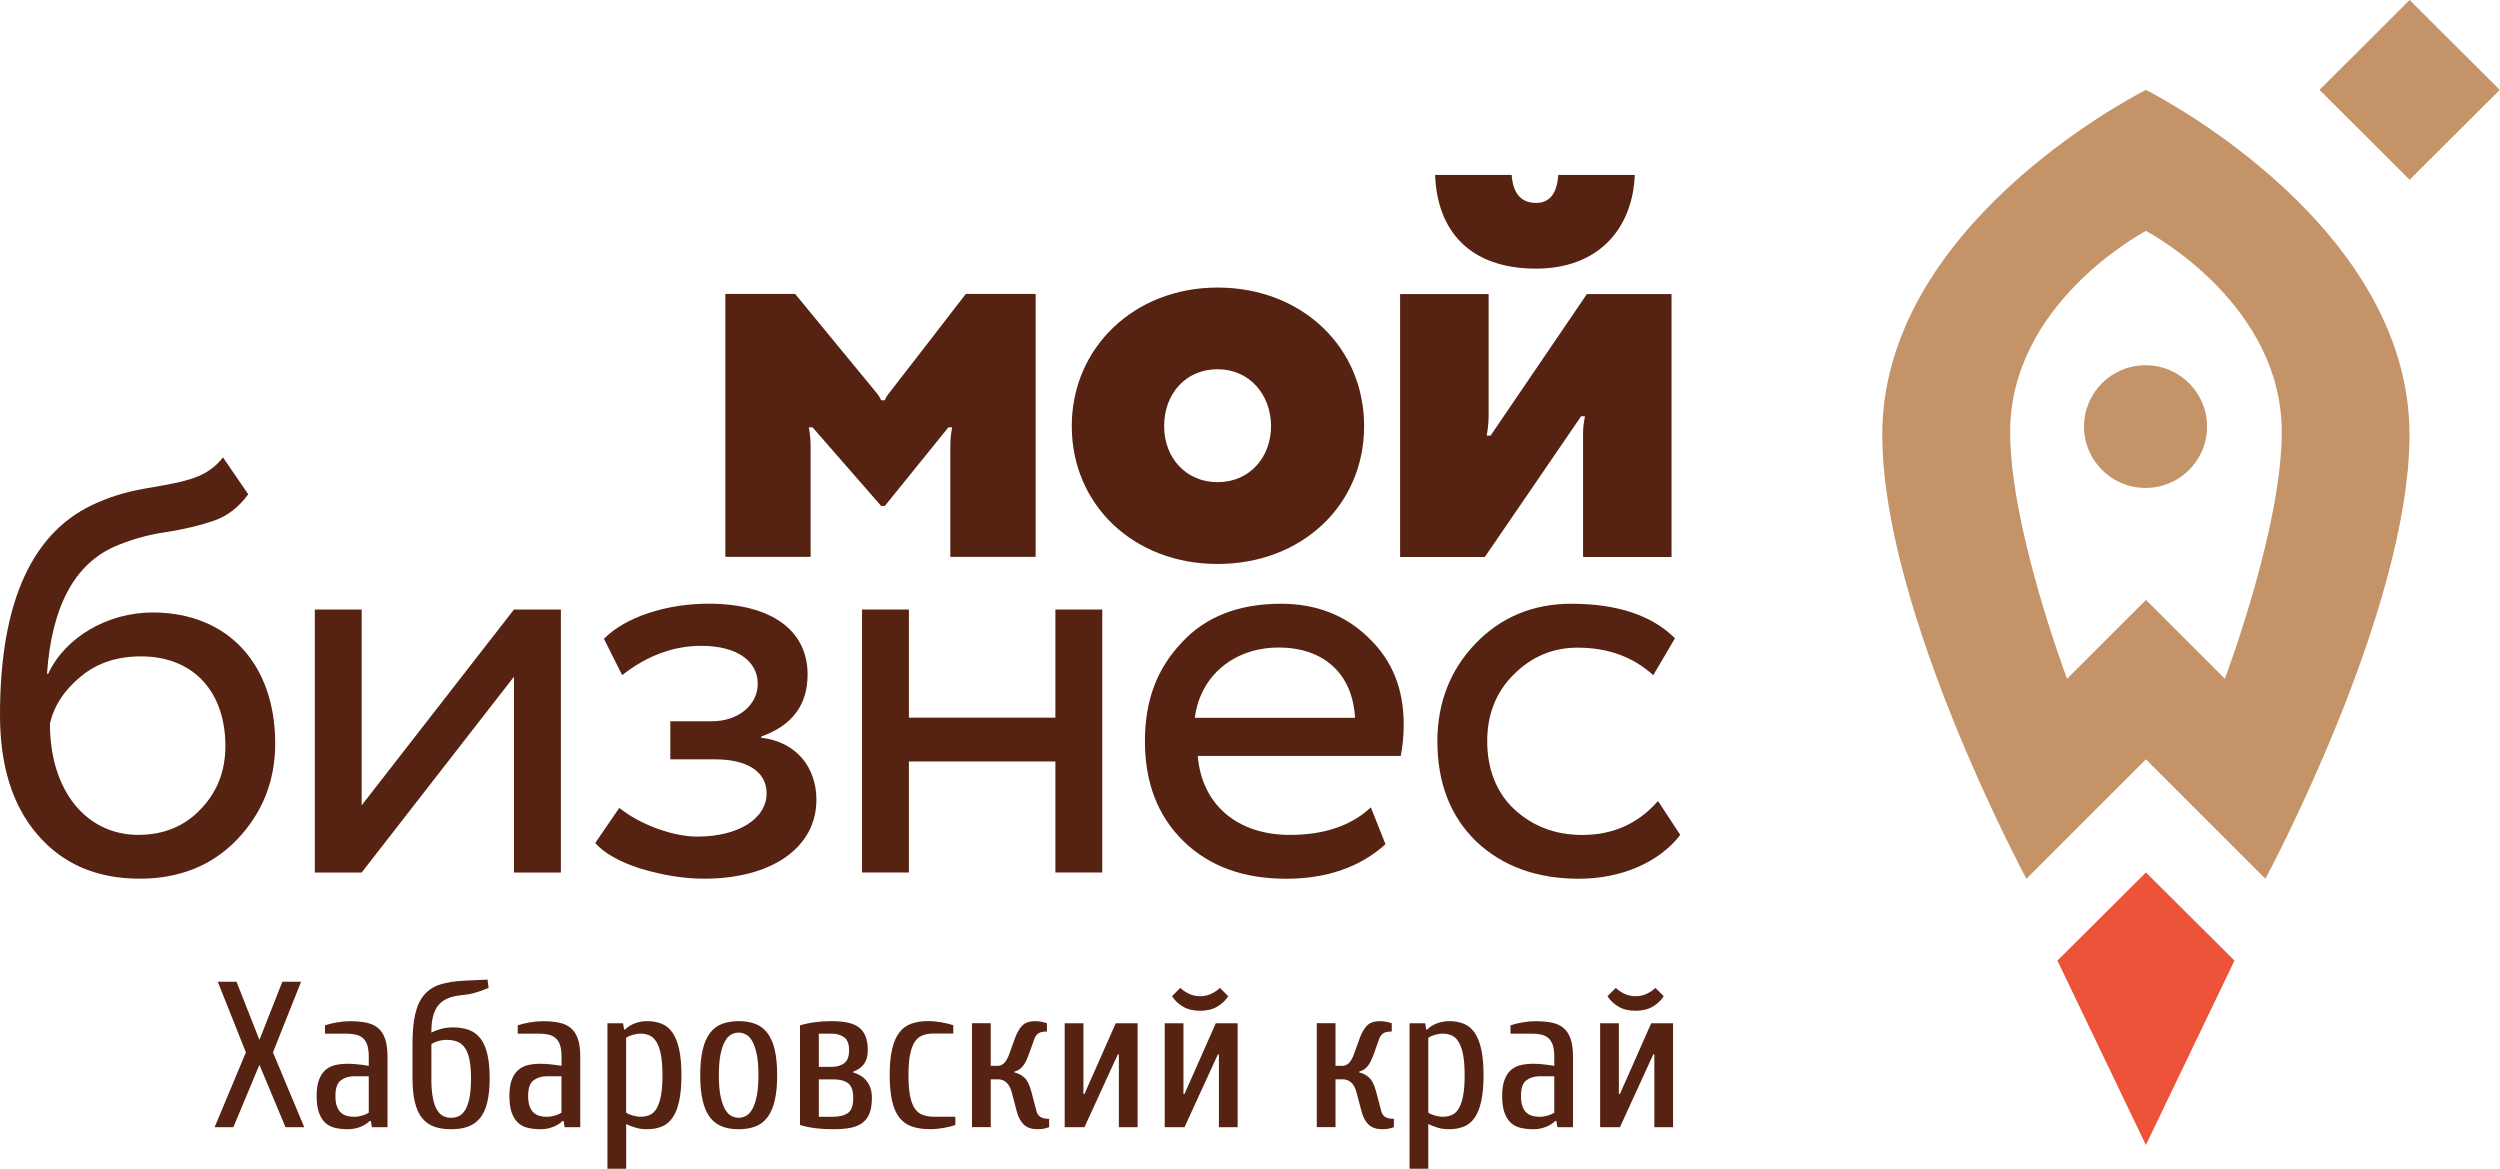 <?xml version="1.0" encoding="UTF-8"?> <svg xmlns="http://www.w3.org/2000/svg" width="1138" height="532" viewBox="0 0 1138 532" fill="none"><path d="M1017.13 437.27L976.836 397.135L936.539 437.27L976.809 521.188L1017.13 437.27Z" fill="#ED5338"></path><path d="M976.648 166.254C961.18 166.254 948.645 178.756 948.645 194.182C948.645 209.608 961.18 222.11 976.648 222.11C992.116 222.11 1004.65 209.608 1004.65 194.182C1004.65 178.756 992.116 166.254 976.648 166.254Z" fill="#C59368"></path><path d="M976.839 40.912C968.311 45.285 856.809 104.012 856.809 197.91C856.809 278.206 922.419 400.005 922.419 400.005L976.812 345.652L1031.2 400.005C1031.2 400.005 1096.81 278.206 1096.81 197.91C1096.81 104.012 985.312 45.285 976.785 40.912H976.839ZM1012.75 308.978L976.839 273.082L940.926 308.978C939.097 304.015 915.021 239.037 915.021 196.649C915.021 139.478 972.508 107.446 976.839 105.112C981.17 107.446 1038.66 139.478 1038.66 196.649C1038.66 239.037 1014.61 303.988 1012.75 308.978Z" fill="#C59368"></path><path d="M1096.87 81.826L1055.84 40.913L1096.87 0L1137.89 40.913L1096.87 81.826Z" fill="#C59368"></path><path d="M709.338 79.625C708.746 88.183 705.329 92.368 699.25 92.368C692.444 92.368 688.732 88.183 688.113 79.625H653.25C654.218 105.085 668.987 122.282 699.25 122.282C727.146 122.282 743.098 104.629 744.174 79.625H709.338Z" fill="#562212"></path><path d="M637.328 253.526V133.846H677.625C677.625 133.846 677.625 185.49 677.625 189.568C677.625 193.645 676.764 198.287 676.764 198.287H678.513L722.361 133.846H760.882V253.552H720.612V197.294C720.612 193.27 721.473 189.487 721.473 189.487H719.724L675.877 253.552H637.355L637.328 253.526Z" fill="#562212"></path><path d="M554.231 130.895C592.456 130.895 620.944 157.857 620.944 193.967C620.944 230.078 592.456 256.718 554.231 256.718C516.005 256.718 487.867 229.756 487.867 193.967C487.867 158.179 516.382 130.895 554.231 130.895ZM554.231 219.481C568.838 219.481 578.576 208.159 578.576 193.967C578.576 179.775 568.865 168.078 554.231 168.078C539.597 168.078 529.913 179.4 529.913 193.967C529.913 208.535 540 219.481 554.231 219.481Z" fill="#562212"></path><path d="M439.634 133.793C439.634 133.793 406.008 177.389 404.636 179.052C402.969 181.091 402.834 182.191 402.834 182.191H401.085C401.085 182.191 400.736 181.01 399.176 179.052C396.808 176.128 361.945 133.793 361.945 133.793H330.176V253.5H368.993V203.251C368.993 197.831 368.132 194.532 368.132 194.532H369.881L401.085 230.293H402.78L431.698 194.532H433.447C433.447 194.532 432.586 197.778 432.586 203.251V253.5H471.43V133.793H439.661H439.634Z" fill="#562212"></path><path d="M113.009 224.98C108.732 230.828 103.648 234.826 97.514 236.972C91.381 239.091 83.903 240.969 75.079 242.284C66.256 243.625 58.509 246.013 51.837 248.937C33.679 257.2 23.511 276.382 21.386 306.752H21.924C29.671 289.957 49.174 278.797 69.457 278.797C103.648 278.797 125.276 302.245 125.276 338.462C125.276 355.498 119.411 370.146 107.925 382.138C96.438 394.131 81.482 399.979 63.593 399.979C44.09 399.979 28.595 393.326 17.109 379.992C5.622 366.686 0 348.55 0 325.37C0 273.431 14.957 241.211 44.601 228.682C51.81 225.49 59.827 223.343 68.112 222.029C84.952 219.105 94.286 217.495 101.496 208.186L112.982 224.98H113.009ZM63.082 380.019C74.568 380.019 84.172 376.022 91.381 368.295C98.859 360.569 102.598 350.991 102.598 339.536C102.598 315.283 88.449 298.784 64.131 298.784C53.451 298.784 44.359 301.708 36.881 307.852C29.402 313.968 24.587 321.185 22.731 329.421C22.731 360.059 39.302 380.046 63.082 380.046V380.019Z" fill="#562212"></path><path d="M164.633 397.162H143.301V277.455H164.633V366.578L233.955 277.455H255.314V397.162H233.955V308.039L164.633 397.162Z" fill="#562212"></path><path d="M291.762 395.471C281.89 392.279 274.923 388.281 270.941 383.747L281.89 367.758C291.493 375.484 306.477 380.823 317.425 380.823C335.852 380.823 348.953 372.828 348.953 361.105C348.953 351.259 340.156 345.652 325.442 345.652H305.132V328.321H324.097C336.121 328.321 344.918 320.863 344.918 311.285C344.918 300.634 335.045 293.981 319.255 293.981C306.45 293.981 294.426 298.515 283.208 307.314L274.923 290.788C284.526 280.942 303.249 274.799 322.483 274.799C351.32 274.799 367.622 287.059 367.622 307.019C367.622 320.863 360.681 330.199 346.532 335.269V335.806C362.538 337.657 371.63 349.381 371.63 364.029C371.63 386.135 350.809 399.978 320.627 399.978C311.265 399.978 301.662 398.396 291.762 395.444V395.471Z" fill="#562212"></path><path d="M480.417 397.162V346.618H413.731V397.162H392.398V277.455H413.731V326.685H480.417V277.455H501.749V397.162H480.417Z" fill="#562212"></path><path d="M630.684 384.285C619.197 394.667 603.972 400.006 585.545 400.006C566.042 400.006 550.547 394.399 538.792 382.97C527.036 371.514 521.172 356.33 521.172 337.416C521.172 318.502 526.794 304.391 537.743 292.667C548.691 280.675 563.917 274.826 583.151 274.826C598.914 274.826 612.284 279.87 622.936 290.279C633.616 300.393 638.969 313.459 638.969 329.716C638.969 335.323 638.431 340.099 637.624 344.096H545.221C547.077 366.471 563.379 380.046 587.159 380.046C602.922 380.046 615.189 375.78 624.013 367.517L630.684 384.311V384.285ZM543.876 326.738H616.803C615.727 306.752 602.653 294.759 582.075 294.759C561.496 294.759 546.27 307.825 543.876 326.738Z" fill="#562212"></path><path d="M764.889 380.019C755.016 392.816 737.639 400.006 718.674 400.006C699.709 400.006 683.945 394.399 671.921 382.97C660.165 371.514 654.301 356.33 654.301 337.416C654.301 319.844 660.165 304.927 671.652 292.935C683.138 280.97 697.826 274.826 715.177 274.826C736.294 274.826 752.03 280.165 762.441 290.547L752.568 307.342C743.476 299.079 731.989 294.813 718.109 294.813C706.891 294.813 697.288 298.81 689.002 307.073C680.986 315.068 676.978 325.182 676.978 337.443C676.978 349.703 680.986 360.622 689.271 368.349C697.557 376.075 707.967 380.073 720.261 380.073C734.141 380.073 745.628 375.002 754.72 364.62L764.862 380.073L764.889 380.019Z" fill="#562212"></path><path d="M128.531 446.876H137.059L124.254 479.043L138.484 513.088H129.957L118.094 484.703L106.231 513.088H97.703L111.933 479.043L99.129 446.876H107.656L118.094 473.355L128.531 446.876ZM167.887 489.908H161.242C158.848 489.908 156.83 490.525 155.163 491.759C153.495 492.993 152.688 495.381 152.688 498.896C152.688 500.773 152.903 502.356 153.36 503.564C153.791 504.798 154.409 505.763 155.163 506.461C155.916 507.159 156.83 507.641 157.853 507.937C158.902 508.232 160.032 508.366 161.215 508.366C162.399 508.366 163.663 508.178 164.927 507.802C166.192 507.427 167.16 506.971 167.86 506.488V489.935L167.887 489.908ZM158.391 514.027C156.239 514.027 154.302 513.812 152.553 513.409C150.805 513.007 149.325 512.229 148.088 511.102C146.85 509.975 145.882 508.419 145.182 506.461C144.483 504.503 144.133 501.981 144.133 498.896C144.133 495.81 144.483 493.503 145.182 491.598C145.882 489.72 146.85 488.218 148.088 487.118C149.325 486.018 150.805 485.267 152.553 484.838C154.302 484.435 156.239 484.221 158.391 484.221C159.843 484.221 161.43 484.328 163.125 484.516C164.82 484.703 166.407 484.918 167.86 485.186V480.921C167.86 478.774 167.618 477.031 167.16 475.662C166.676 474.294 166.003 473.248 165.116 472.497C164.228 471.746 163.152 471.209 161.834 470.941C160.543 470.646 159.063 470.511 157.422 470.511H147.926V466.729C149.379 466.219 151.154 465.79 153.28 465.414C155.405 465.039 157.395 464.851 159.305 464.851C162.157 464.851 164.632 465.065 166.757 465.521C168.882 465.951 170.657 466.756 172.056 467.936C173.482 469.116 174.558 470.753 175.284 472.845C176.01 474.965 176.387 477.648 176.387 480.921V513.088H169.285L168.801 510.244H168.317C167.106 511.451 165.627 512.363 163.851 513.034C162.076 513.705 160.247 514.027 158.337 514.027H158.391ZM196.347 470.029C197.8 469.331 199.279 468.768 200.813 468.338C202.319 467.909 204.175 467.668 206.3 467.668C209.017 467.668 211.412 468.07 213.51 468.848C215.608 469.626 217.33 470.941 218.728 472.738C220.127 474.536 221.149 476.923 221.849 479.874C222.548 482.825 222.898 486.501 222.898 490.847C222.898 495.193 222.521 498.842 221.795 501.82C221.069 504.771 219.966 507.159 218.513 508.956C217.061 510.754 215.231 512.041 213.052 512.846C210.874 513.624 208.291 514.027 205.332 514.027C202.373 514.027 199.79 513.624 197.612 512.846C195.433 512.068 193.603 510.754 192.151 508.956C190.698 507.159 189.595 504.771 188.869 501.82C188.143 498.869 187.766 495.193 187.766 490.847V475.233C187.766 469.814 188.169 465.28 189.003 461.658C189.837 458.036 191.182 455.112 193.038 452.912C194.895 450.712 197.343 449.103 200.382 448.137C203.422 447.171 207.107 446.581 211.492 446.393L221.93 445.91L222.414 449.693C220.773 450.39 218.971 451.061 217.007 451.678C215.043 452.322 212.73 452.751 210.093 452.993C207.699 453.234 205.628 453.717 203.933 454.415C202.238 455.112 200.813 456.105 199.656 457.446C198.526 458.761 197.692 460.451 197.154 462.517C196.616 464.556 196.347 467.077 196.347 470.029ZM196.347 490.847C196.347 494.388 196.562 497.313 197.02 499.647C197.45 501.981 198.096 503.832 198.903 505.173C199.737 506.541 200.678 507.48 201.754 508.017C202.83 508.554 204.041 508.822 205.359 508.822C206.677 508.822 207.888 508.554 208.964 508.017C210.04 507.48 210.981 506.541 211.815 505.173C212.649 503.805 213.268 501.981 213.725 499.647C214.155 497.313 214.397 494.388 214.397 490.847C214.397 487.306 214.155 484.596 213.698 482.343C213.214 480.062 212.541 478.265 211.6 476.95C210.685 475.636 209.555 474.697 208.183 474.16C206.812 473.624 205.251 473.355 203.476 473.355C202.023 473.355 200.651 473.543 199.36 473.919C198.069 474.294 197.074 474.75 196.374 475.233V490.847H196.347ZM255.609 489.908H248.965C246.57 489.908 244.553 490.525 242.885 491.759C241.217 492.993 240.41 495.381 240.41 498.896C240.41 500.773 240.625 502.356 241.083 503.564C241.513 504.798 242.132 505.763 242.885 506.461C243.638 507.159 244.553 507.641 245.575 507.937C246.624 508.232 247.754 508.366 248.938 508.366C250.121 508.366 251.386 508.178 252.65 507.802C253.914 507.427 254.883 506.971 255.582 506.488V489.935L255.609 489.908ZM246.14 514.027C243.988 514.027 242.051 513.812 240.303 513.409C238.554 513.007 237.075 512.229 235.837 511.102C234.6 509.975 233.631 508.419 232.932 506.461C232.232 504.503 231.883 501.981 231.883 498.896C231.883 495.81 232.232 493.503 232.932 491.598C233.631 489.72 234.6 488.218 235.837 487.118C237.075 486.018 238.554 485.267 240.303 484.838C242.051 484.435 243.988 484.221 246.14 484.221C247.593 484.221 249.18 484.328 250.875 484.516C252.569 484.703 254.156 484.918 255.609 485.186V480.921C255.609 478.774 255.367 477.031 254.91 475.662C254.425 474.294 253.753 473.248 252.865 472.497C251.977 471.746 250.901 471.209 249.583 470.941C248.292 470.646 246.813 470.511 245.172 470.511H235.676V466.729C237.128 466.219 238.904 465.79 241.029 465.414C243.154 465.039 245.145 464.851 247.055 464.851C249.906 464.851 252.381 465.065 254.506 465.521C256.631 465.951 258.407 466.756 259.805 467.936C261.231 469.116 262.307 470.753 263.034 472.845C263.76 474.965 264.136 477.648 264.136 480.921V513.088H257.035L256.551 510.244H256.066C254.856 511.451 253.376 512.363 251.601 513.034C249.825 513.705 247.996 514.027 246.113 514.027H246.14ZM284.554 468.607C285.764 467.399 287.244 466.487 289.019 465.817C290.795 465.146 292.624 464.824 294.534 464.824C297.009 464.824 299.215 465.226 301.178 466.004C303.142 466.782 304.783 468.124 306.101 470.029C307.419 471.906 308.442 474.455 309.141 477.594C309.84 480.76 310.19 484.677 310.19 489.425C310.19 494.174 309.84 498.091 309.141 501.256C308.442 504.395 307.446 506.944 306.101 508.822C304.783 510.727 303.142 512.068 301.178 512.846C299.215 513.624 297.009 514.027 294.534 514.027C292.624 514.027 290.956 513.812 289.45 513.356C287.97 512.927 286.491 512.336 285.038 511.666V532.001H276.511V465.79H283.612L284.097 468.633H284.581L284.554 468.607ZM285.011 506.461C285.711 506.971 286.679 507.4 287.943 507.776C289.208 508.151 290.445 508.339 291.629 508.339C293.135 508.339 294.534 508.071 295.745 507.534C296.982 506.998 298.031 506.032 298.865 504.61C299.726 503.188 300.371 501.256 300.856 498.788C301.34 496.32 301.555 493.208 301.555 489.425C301.555 485.642 301.313 482.53 300.856 480.116C300.371 477.701 299.726 475.77 298.865 474.348C298.004 472.926 296.955 471.933 295.745 471.37C294.507 470.807 293.135 470.511 291.629 470.511C290.418 470.511 289.208 470.699 287.943 471.075C286.679 471.45 285.711 471.907 285.011 472.389V506.434V506.461ZM345.241 489.425C345.241 485.642 344.999 482.504 344.488 480.009C343.977 477.514 343.332 475.528 342.498 474.053C341.664 472.577 340.722 471.531 339.646 470.941C338.57 470.35 337.44 470.055 336.23 470.055C335.019 470.055 333.889 470.35 332.813 470.941C331.737 471.531 330.796 472.577 329.962 474.053C329.128 475.528 328.482 477.514 327.971 480.009C327.46 482.504 327.218 485.642 327.218 489.425C327.218 493.208 327.46 496.347 327.971 498.842C328.482 501.337 329.128 503.322 329.962 504.798C330.796 506.273 331.737 507.32 332.813 507.91C333.889 508.5 335.019 508.795 336.23 508.795C337.44 508.795 338.57 508.5 339.646 507.91C340.722 507.32 341.664 506.273 342.498 504.798C343.332 503.322 343.977 501.337 344.488 498.842C344.999 496.347 345.241 493.208 345.241 489.425ZM353.769 489.425C353.769 494.04 353.392 497.903 352.639 501.069C351.886 504.234 350.756 506.756 349.277 508.688C347.797 510.619 345.968 511.988 343.789 512.792C341.61 513.624 339.081 514.027 336.257 514.027C333.432 514.027 330.904 513.624 328.725 512.792C326.546 511.961 324.716 510.593 323.237 508.688C321.757 506.756 320.628 504.234 319.874 501.069C319.121 497.93 318.744 494.04 318.744 489.425C318.744 484.811 319.121 480.948 319.874 477.782C320.628 474.616 321.757 472.094 323.237 470.163C324.716 468.231 326.546 466.863 328.725 466.058C330.904 465.226 333.432 464.824 336.257 464.824C339.081 464.824 341.61 465.226 343.789 466.058C345.968 466.89 347.797 468.258 349.277 470.163C350.756 472.094 351.886 474.616 352.639 477.782C353.392 480.921 353.769 484.811 353.769 489.425ZM379.378 508.339C382.23 508.339 384.436 507.749 386.023 506.595C387.61 505.442 388.39 503.188 388.39 499.834C388.39 496.481 387.61 494.227 386.023 493.074C384.436 491.893 382.23 491.33 379.378 491.33H372.734V508.366H379.378V508.339ZM372.734 470.511V485.642H378.437C380.831 485.642 382.795 485.079 384.274 483.979C385.754 482.879 386.507 480.894 386.507 478.077C386.507 475.26 385.754 473.275 384.274 472.175C382.795 471.075 380.831 470.511 378.437 470.511H372.734ZM364.206 466.729C366.6 466.031 368.995 465.548 371.308 465.253C373.648 464.958 376.016 464.824 378.41 464.824C381.127 464.824 383.521 465.039 385.619 465.441C387.717 465.843 389.439 466.568 390.838 467.56C392.237 468.58 393.259 469.921 393.958 471.638C394.658 473.328 395.007 475.475 395.007 478.077C395.007 479.579 394.819 480.894 394.442 481.994C394.066 483.094 393.555 484.033 392.936 484.784C392.29 485.535 391.591 486.152 390.811 486.635C390.031 487.118 389.224 487.494 388.39 487.816V488.191C389.466 488.513 390.515 488.942 391.51 489.506C392.533 490.069 393.447 490.82 394.254 491.786C395.088 492.725 395.734 493.879 396.191 495.193C396.675 496.508 396.89 498.064 396.89 499.834C396.89 502.678 396.514 505.012 395.787 506.837C395.061 508.661 393.958 510.11 392.506 511.183C391.053 512.256 389.224 513.007 387.045 513.409C384.866 513.812 382.283 514.027 379.324 514.027C376.365 514.027 373.837 513.892 371.416 513.597C368.968 513.302 366.574 512.819 364.153 512.122V466.729H364.206ZM424.437 470.511C422.661 470.511 421.101 470.807 419.756 471.37C418.411 471.933 417.254 472.926 416.339 474.348C415.425 475.77 414.725 477.701 414.241 480.116C413.757 482.557 413.542 485.642 413.542 489.425C413.542 493.208 413.784 496.32 414.241 498.788C414.725 501.256 415.452 503.188 416.42 504.61C417.389 506.032 418.626 506.998 420.106 507.534C421.585 508.071 423.36 508.339 425.378 508.339H434.874V512.122C433.421 512.631 431.646 513.061 429.521 513.436C427.396 513.812 425.405 514 423.495 514C420.267 514 417.496 513.597 415.183 512.819C412.869 512.041 410.959 510.7 409.453 508.795C407.947 506.917 406.817 504.368 406.09 501.23C405.364 498.064 404.987 494.147 404.987 489.398C404.987 484.65 405.337 480.733 406.09 477.567C406.817 474.428 407.92 471.88 409.372 470.002C410.825 468.097 412.654 466.756 414.833 465.978C417.012 465.199 419.594 464.797 422.554 464.797C424.437 464.797 426.454 464.985 428.579 465.36C430.704 465.736 432.48 466.192 433.932 466.675V470.458H424.437V470.511ZM461.801 488.191C463.523 488.567 465.002 489.345 466.321 490.552C467.612 491.759 468.688 493.905 469.495 496.991L471.862 505.978C472.104 506.917 472.642 507.722 473.476 508.339C474.31 508.956 475.655 509.278 477.565 509.278V513.061C477.135 513.249 476.624 513.409 476.059 513.544C474.983 513.866 473.745 514.027 472.346 514.027C469.683 514.027 467.612 513.356 466.132 511.988C464.653 510.619 463.55 508.634 462.85 505.978L460.483 496.991C459.407 493.208 457.309 491.303 454.215 491.303H450.987V513.061H442.46V465.763H450.987V485.16H454.215C455.238 485.16 456.179 484.757 457.067 483.925C457.955 483.094 458.762 481.618 459.542 479.472L461.909 472.845C462.931 470.082 464.088 468.043 465.406 466.756C466.724 465.468 468.715 464.824 471.378 464.824C471.943 464.824 472.562 464.878 473.18 464.958C473.826 465.065 474.391 465.173 474.875 465.28C475.494 465.468 476.085 465.629 476.57 465.763V469.546C474.66 469.546 473.342 469.868 472.535 470.485C471.754 471.128 471.19 471.906 470.867 472.845L468.5 479.472C467.477 482.316 466.482 484.301 465.46 485.481C464.438 486.662 463.227 487.413 461.748 487.789V488.164L461.801 488.191ZM509.308 479.982H508.823L493.652 513.088H484.64V465.79H493.167V497.957H493.652L507.882 465.79H517.835V513.088H509.308V479.982ZM554.85 479.982H554.366L539.194 513.088H530.182V465.79H538.71V497.957H539.194L553.424 465.79H563.378V513.088H554.85V479.982ZM546.296 453.476C548.206 453.476 549.927 453.073 551.514 452.295C553.102 451.517 554.366 450.632 555.307 449.693L559.1 453.476C557.89 455.38 556.249 456.936 554.124 458.197C551.999 459.458 549.389 460.102 546.296 460.102C543.202 460.102 540.593 459.485 538.468 458.197C536.343 456.936 534.702 455.354 533.491 453.476L537.284 449.693C538.226 450.632 539.49 451.517 541.077 452.295C542.664 453.073 544.386 453.476 546.296 453.476ZM618.766 488.191C620.46 488.567 621.967 489.345 623.258 490.552C624.549 491.759 625.625 493.905 626.432 496.991L628.8 505.978C629.042 506.917 629.58 507.722 630.414 508.339C631.248 508.956 632.593 509.278 634.502 509.278V513.061C634.072 513.249 633.561 513.409 632.996 513.544C631.92 513.866 630.683 514.027 629.284 514.027C626.621 514.027 624.549 513.356 623.07 511.988C621.59 510.619 620.487 508.634 619.788 505.978L617.421 496.991C616.345 493.208 614.246 491.303 611.153 491.303H607.925V513.061H599.397V465.763H607.925V485.16H611.153C612.175 485.16 613.117 484.757 614.004 483.925C614.892 483.094 615.699 481.618 616.479 479.472L618.846 472.845C619.869 470.082 621.025 468.043 622.343 466.756C623.662 465.468 625.652 464.824 628.315 464.824C628.88 464.824 629.499 464.878 630.118 464.958C630.763 465.065 631.328 465.173 631.839 465.28C632.458 465.468 633.05 465.629 633.534 465.763V469.546C631.624 469.546 630.306 469.868 629.499 470.485C628.719 471.128 628.154 471.906 627.831 472.845L625.464 479.472C624.442 482.316 623.446 484.301 622.424 485.481C621.402 486.662 620.191 487.413 618.712 487.789V488.164L618.766 488.191ZM649.674 468.607C650.885 467.399 652.364 466.487 654.14 465.817C655.915 465.146 657.745 464.824 659.654 464.824C662.129 464.824 664.335 465.226 666.299 466.004C668.263 466.782 669.904 468.124 671.222 470.029C672.54 471.906 673.562 474.455 674.261 477.594C674.961 480.76 675.311 484.677 675.311 489.425C675.311 494.174 674.961 498.091 674.261 501.256C673.562 504.395 672.567 506.944 671.222 508.822C669.904 510.727 668.263 512.068 666.299 512.846C664.335 513.624 662.129 514.027 659.654 514.027C657.745 514.027 656.077 513.812 654.57 513.356C653.091 512.927 651.611 512.336 650.159 511.666V532.001H641.631V465.79H648.733L649.217 468.633H649.701L649.674 468.607ZM650.159 506.461C650.858 506.971 651.826 507.4 653.091 507.776C654.355 508.151 655.592 508.339 656.776 508.339C658.283 508.339 659.681 508.071 660.892 507.534C662.129 506.998 663.178 506.032 664.012 504.61C664.873 503.188 665.519 501.256 666.003 498.788C666.487 496.32 666.702 493.208 666.702 489.425C666.702 485.642 666.46 482.53 666.003 480.116C665.519 477.701 664.873 475.77 664.012 474.348C663.152 472.926 662.102 471.933 660.892 471.37C659.654 470.807 658.283 470.511 656.776 470.511C655.566 470.511 654.355 470.699 653.091 471.075C651.826 471.45 650.858 471.907 650.159 472.389V506.434V506.461ZM707.537 489.908H700.893C698.499 489.908 696.481 490.525 694.813 491.759C693.146 492.993 692.339 495.381 692.339 498.896C692.339 500.773 692.554 502.356 693.011 503.564C693.441 504.798 694.06 505.763 694.813 506.461C695.567 507.159 696.481 507.641 697.503 507.937C698.553 508.232 699.682 508.366 700.866 508.366C702.05 508.366 703.314 508.178 704.578 507.802C705.843 507.427 706.811 506.971 707.51 506.488V489.935L707.537 489.908ZM698.041 514.027C695.889 514.027 693.953 513.812 692.204 513.409C690.456 513.007 688.976 512.229 687.739 511.102C686.501 509.975 685.533 508.419 684.833 506.461C684.134 504.503 683.784 501.981 683.784 498.896C683.784 495.81 684.134 493.503 684.833 491.598C685.533 489.72 686.501 488.218 687.739 487.118C688.976 486.018 690.456 485.267 692.204 484.838C693.953 484.435 695.889 484.221 698.041 484.221C699.494 484.221 701.081 484.328 702.776 484.516C704.471 484.703 706.058 484.918 707.51 485.186V480.921C707.51 478.774 707.268 477.031 706.811 475.662C706.327 474.294 705.654 473.248 704.767 472.497C703.879 471.746 702.803 471.209 701.485 470.941C700.194 470.646 698.714 470.511 697.073 470.511H687.577V466.729C689.03 466.219 690.805 465.79 692.93 465.414C695.055 465.039 697.046 464.851 698.956 464.851C701.808 464.851 704.282 465.065 706.408 465.521C708.533 465.951 710.308 466.756 711.707 467.936C713.133 469.116 714.209 470.753 714.935 472.845C715.661 474.965 716.038 477.648 716.038 480.921V513.088H708.936L708.452 510.244H707.968C706.757 511.451 705.278 512.363 703.502 513.034C701.727 513.705 699.898 514.027 698.015 514.027H698.041ZM753.053 479.982H752.569L737.397 513.088H728.385V465.79H736.913V497.957H737.397L751.627 465.79H761.58V513.088H753.053V479.982ZM744.526 453.476C746.435 453.476 748.157 453.073 749.744 452.295C751.331 451.517 752.596 450.632 753.537 449.693L757.33 453.476C756.12 455.38 754.479 456.936 752.354 458.197C750.228 459.458 747.619 460.102 744.526 460.102C741.432 460.102 738.823 459.485 736.697 458.197C734.572 456.936 732.931 455.354 731.721 453.476L735.514 449.693C736.455 450.632 737.72 451.517 739.307 452.295C740.894 453.073 742.616 453.476 744.526 453.476Z" fill="#562212"></path></svg> 